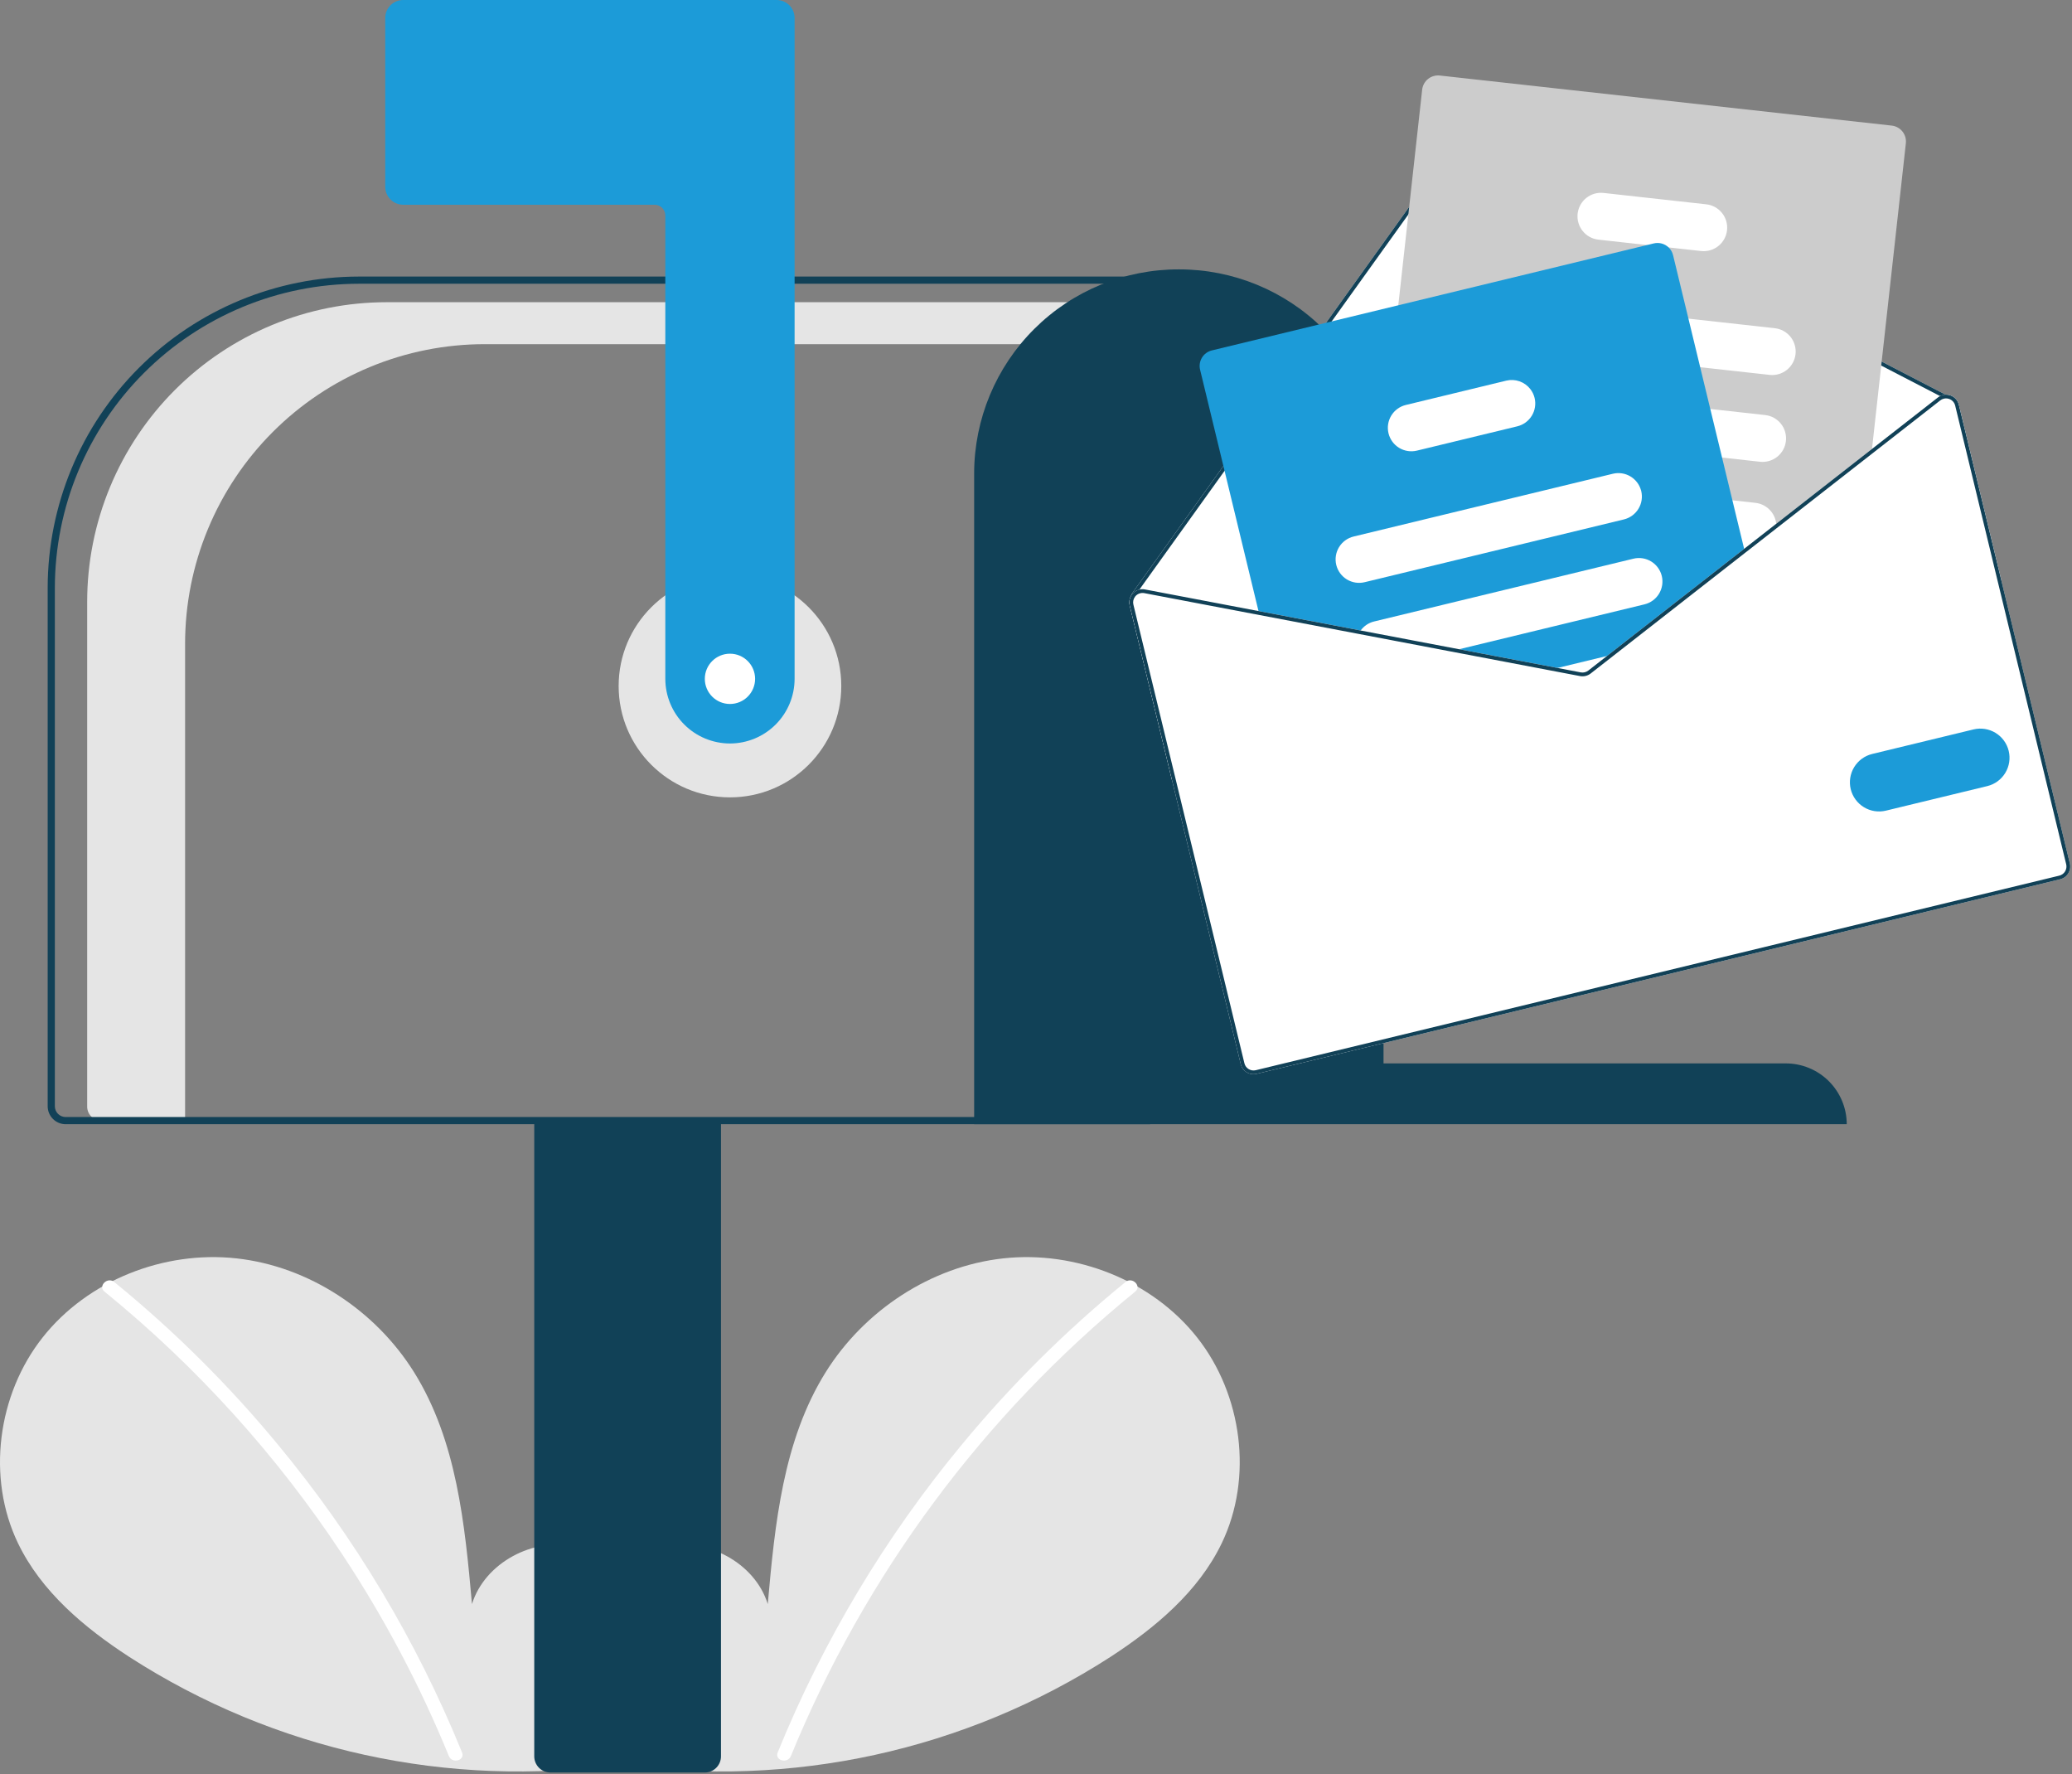 <svg width="577" height="494" viewBox="0 0 577 494" fill="none" xmlns="http://www.w3.org/2000/svg">
<rect x="0" y="0" width="577" height="494" fill="#808080" stroke="none"/>
<g clip-path="url(#clip0_299_39)">
<path d="M169.422 488.35C178.677 480.53 184.298 468.177 182.824 456.151C181.35 444.125 172.219 433.069 160.375 430.515C148.531 427.962 135.03 435.031 131.432 446.601C129.452 424.295 127.171 401.054 115.312 382.058C104.574 364.858 85.975 352.551 65.817 350.349C45.66 348.147 24.438 356.463 11.866 372.373C-0.705 388.283 -3.783 411.412 5.022 429.678C11.508 443.133 23.457 453.147 35.977 461.294C76.434 487.398 124.957 498.013 172.618 491.187" fill="#E5E5E5"/>
<path d="M31.799 356.924C48.432 370.471 63.69 385.622 77.353 402.159C98.737 427.95 116.04 456.866 128.662 487.9C129.586 490.164 125.909 491.15 124.996 488.911C116.969 469.29 107.04 450.502 95.348 432.817C77.117 405.192 54.782 380.507 29.111 359.613C27.213 358.067 29.917 355.391 31.799 356.924Z" fill="white"/>
<path d="M175.814 488.35C166.56 480.53 160.938 468.177 162.412 456.151C163.887 444.125 173.017 433.069 184.861 430.515C196.705 427.962 210.207 435.031 213.804 446.601C215.784 424.295 218.065 401.054 229.924 382.058C240.663 364.858 259.262 352.551 279.419 350.349C299.576 348.147 320.799 356.463 333.37 372.373C345.941 388.283 349.019 411.412 340.214 429.678C333.728 443.133 321.779 453.147 309.259 461.294C268.802 487.398 220.279 498.013 172.618 491.187" fill="#E5E5E5"/>
<path d="M313.437 356.924C296.805 370.471 281.546 385.622 267.883 402.159C246.499 427.95 229.196 456.866 216.574 487.9C215.651 490.164 219.327 491.15 220.241 488.911C240.891 438.474 273.857 394.019 316.125 359.613C318.023 358.067 315.319 355.391 313.437 356.924Z" fill="white"/>
<path d="M203.276 222C220.397 222 234.276 208.121 234.276 191C234.276 173.879 220.397 160 203.276 160C186.156 160 172.276 173.879 172.276 191C172.276 208.121 186.156 222 203.276 222Z" fill="#E5E5E5"/>
<path d="M107.695 84.138H321.276V95.823H134.961C124.006 95.823 113.158 97.981 103.038 102.173C92.917 106.365 83.721 112.509 75.975 120.256C68.228 128.002 62.084 137.198 57.892 147.319C53.7 157.439 51.542 168.287 51.542 179.241V312H28.171C27.138 312 26.148 311.59 25.417 310.859C24.687 310.129 24.276 309.138 24.276 308.105V167.556C24.276 156.601 26.434 145.754 30.626 135.633C34.818 125.512 40.963 116.316 48.709 108.57C56.455 100.824 65.651 94.68 75.772 90.487C85.893 86.295 96.74 84.138 107.695 84.138Z" fill="#E5E5E5"/>
<path d="M148.776 489V311.5H200.776V489C200.775 490.193 200.301 491.337 199.457 492.18C198.613 493.024 197.469 493.499 196.276 493.5H153.276C152.083 493.499 150.94 493.024 150.096 492.18C149.252 491.337 148.778 490.193 148.776 489Z" fill="#114157"/>
<path d="M13.276 308V163.666C13.302 140.688 22.441 118.66 38.689 102.412C54.936 86.165 76.965 77.026 99.942 77H320.276V313H18.276C16.951 312.998 15.68 312.471 14.742 311.534C13.805 310.597 13.278 309.326 13.276 308ZM318.276 79H99.942C77.495 79.025 55.975 87.954 40.102 103.826C24.23 119.698 15.302 141.219 15.276 163.666V308C15.277 308.795 15.594 309.558 16.156 310.12C16.718 310.683 17.481 310.999 18.276 311H318.276V79Z" fill="#114157"/>
<path d="M203.276 207C198.504 206.995 193.929 205.096 190.554 201.722C187.18 198.347 185.282 193.772 185.276 189V60C185.275 59.205 184.959 58.442 184.397 57.88C183.834 57.317 183.072 57.001 182.276 57H112.276C110.951 56.998 109.68 56.471 108.743 55.534C107.805 54.596 107.278 53.326 107.276 52V5C107.278 3.674 107.805 2.404 108.743 1.466C109.68 0.529 110.951 0.002 112.276 0H216.276C217.602 0.002 218.873 0.529 219.81 1.466C220.748 2.403 221.275 3.674 221.276 5V189C221.271 193.772 219.373 198.347 215.998 201.722C212.624 205.096 208.049 206.995 203.276 207Z" fill="#1C9BD8"/>
<path d="M328.276 75C343.362 74.969 357.842 80.931 368.532 91.576C379.222 102.221 385.245 116.676 385.276 131.762V296.071H497.276C501.776 296.062 506.094 297.84 509.282 301.015C512.47 304.19 514.267 308.501 514.276 313H271.276V131.762C271.308 116.676 277.331 102.221 288.021 91.576C298.71 80.931 313.191 74.969 328.276 75Z" fill="#114157"/>
<path d="M314.599 168.568L326.402 217.324L557.283 161.432L545.48 112.676C545.338 112.08 545.047 111.529 544.635 111.076C544.222 110.622 543.702 110.28 543.123 110.081C542.695 109.93 542.242 109.862 541.789 109.88L408.329 40.778C407.547 40.379 406.648 40.272 405.794 40.477C404.941 40.683 404.188 41.186 403.673 41.898L339.353 131.591L315.105 165.414C315.061 165.473 315.031 165.541 315.015 165.613C315 165.686 315 165.76 315.016 165.832C314.523 166.654 314.373 167.636 314.599 168.568Z" fill="white"/>
<path d="M315.016 165.832C315.028 165.896 315.052 165.956 315.086 166.01C315.121 166.065 315.166 166.111 315.219 166.148C315.282 166.191 315.353 166.221 315.427 166.235C315.502 166.25 315.578 166.25 315.653 166.234C315.773 166.202 315.879 166.128 315.952 166.026L316.035 165.911L317.297 164.145L340.226 132.181L404.527 42.508C404.894 42 405.431 41.64 406.04 41.494C406.65 41.348 407.292 41.425 407.849 41.712L540.274 110.278L541.463 110.895C541.511 110.915 541.56 110.933 541.61 110.947C541.7 110.931 541.791 110.922 541.882 110.921C542.006 110.879 542.11 110.792 542.171 110.676C542.204 110.615 542.224 110.549 542.23 110.48C542.236 110.411 542.229 110.342 542.209 110.276C542.189 110.211 542.156 110.149 542.112 110.096C542.068 110.043 542.014 110 541.953 109.967L541.789 109.88L408.329 40.778C407.547 40.379 406.648 40.272 405.794 40.477C404.941 40.683 404.188 41.186 403.673 41.898L339.353 131.591L315.105 165.414C315.061 165.473 315.031 165.541 315.015 165.613C315 165.686 315 165.76 315.016 165.832Z" fill="#114157"/>
<path d="M384.357 170.804L389.496 171.374L427.639 175.599L452.925 178.399L454.418 178.565L485.97 153.92L487.179 152.976L494.632 147.156L521.145 126.449L521.304 124.995L530.735 39.881C530.863 38.709 530.522 37.534 529.785 36.613C529.049 35.692 527.977 35.101 526.806 34.969L400.95 21.028C399.778 20.9 398.603 21.241 397.682 21.978C396.762 22.714 396.171 23.785 396.038 24.957L389.388 84.994L385.699 118.28L382.399 148.059L380.869 161.888L380.423 165.894C380.295 167.066 380.638 168.241 381.375 169.161C382.113 170.082 383.185 170.672 384.357 170.804Z" fill="#CCCCCC"/>
<path d="M418.942 96.198L473.459 102.236L492.792 104.376C493.646 104.471 494.509 104.396 495.334 104.157C496.159 103.918 496.929 103.518 497.599 102.982C498.269 102.445 498.828 101.781 499.242 101.029C499.656 100.277 499.917 99.45 500.012 98.596C500.106 97.743 500.032 96.879 499.793 96.054C499.553 95.229 499.154 94.46 498.617 93.789C498.08 93.119 497.417 92.561 496.664 92.147C495.912 91.733 495.085 91.471 494.232 91.376L470.185 88.713L420.386 83.191C418.661 83.001 416.932 83.503 415.578 84.587C414.224 85.671 413.355 87.249 413.164 88.973C412.973 90.697 413.474 92.427 414.557 93.782C415.641 95.136 417.218 96.005 418.942 96.198Z" fill="white"/>
<path d="M415.838 120.314C415.979 120.339 416.119 120.364 416.263 120.378L479.548 127.389L490.114 128.562C491.839 128.752 493.568 128.25 494.923 127.166C496.277 126.081 497.145 124.503 497.336 122.779C497.527 121.054 497.024 119.324 495.94 117.97C494.855 116.616 493.277 115.748 491.552 115.557L476.274 113.866L426.144 108.312L417.708 107.377C416.02 107.189 414.326 107.664 412.983 108.702C411.64 109.74 410.753 111.26 410.511 112.94C410.268 114.62 410.688 116.329 411.682 117.705C412.676 119.081 414.167 120.017 415.838 120.314Z" fill="white"/>
<path d="M408.675 141.698C409.194 142.559 409.904 143.288 410.75 143.831C411.596 144.373 412.557 144.712 413.555 144.823L439.494 147.696L485.691 152.814L485.701 152.811L487.179 152.976L494.631 147.156C494.677 146.714 494.677 146.268 494.632 145.826C494.475 144.341 493.816 142.955 492.763 141.896C491.711 140.837 490.329 140.168 488.845 140.002L482.428 139.289L456.971 136.472L438.654 134.44L414.994 131.818C413.781 131.684 412.555 131.891 411.455 132.417C410.354 132.943 409.422 133.767 408.765 134.795C408.108 135.822 407.751 137.013 407.735 138.233C407.719 139.453 408.045 140.653 408.675 141.698Z" fill="white"/>
<path d="M445.108 66.719L458.673 68.222L464.664 68.887L473.714 69.889C475.439 70.079 477.168 69.577 478.523 68.493C479.877 67.408 480.745 65.83 480.936 64.106C481.126 62.381 480.624 60.651 479.54 59.297C478.455 57.943 476.877 57.075 475.152 56.884L446.553 53.718C444.829 53.527 443.1 54.028 441.745 55.111C440.39 56.195 439.522 57.772 439.33 59.496C439.138 61.22 439.64 62.95 440.723 64.305C441.807 65.659 443.384 66.528 445.108 66.719Z" fill="white"/>
<path d="M334.194 102.932L350.731 171.246L378.332 176.494L403.864 181.355L431.258 186.567L440.011 188.233C440.523 188.33 441.05 188.316 441.557 188.194C442.064 188.071 442.539 187.842 442.95 187.521L449.972 182.037L454.418 178.565L485.971 153.92L465.909 71.046C465.71 70.222 465.278 69.472 464.664 68.887C464.126 68.37 463.466 67.996 462.745 67.801C462.024 67.606 461.266 67.595 460.539 67.77L337.47 97.563C336.324 97.841 335.335 98.563 334.721 99.569C334.106 100.576 333.917 101.785 334.194 102.932Z" fill="#1C9BD8"/>
<path d="M372.114 157.278C372.524 158.963 373.585 160.417 375.065 161.32C376.546 162.223 378.324 162.502 380.01 162.096L452.224 144.614C453.909 144.204 455.362 143.142 456.265 141.662C457.168 140.182 457.448 138.404 457.042 136.718C457.024 136.635 457 136.553 456.972 136.472C456.511 134.846 455.438 133.463 453.98 132.611C452.521 131.758 450.789 131.504 449.147 131.9L376.932 149.382C375.247 149.792 373.793 150.853 372.89 152.333C371.987 153.814 371.708 155.592 372.114 157.278Z" fill="white"/>
<path d="M378.332 176.494L403.864 181.355L457.949 168.262C459.635 167.854 461.089 166.793 461.993 165.312C462.896 163.831 463.175 162.052 462.767 160.366C462.358 158.68 461.297 157.225 459.817 156.322C458.336 155.418 456.557 155.14 454.871 155.548L382.656 173.03C381.147 173.392 379.818 174.283 378.909 175.541C378.69 175.842 378.497 176.161 378.332 176.494Z" fill="white"/>
<path d="M431.258 186.567L440.011 188.233C440.523 188.33 441.05 188.316 441.557 188.194C442.064 188.071 442.539 187.842 442.95 187.521L449.972 182.037L431.258 186.567Z" fill="white"/>
<path d="M386.665 120.647C387.074 122.332 388.136 123.786 389.616 124.689C391.097 125.592 392.875 125.871 394.561 125.465L422.531 118.694C424.216 118.283 425.669 117.222 426.572 115.741C427.475 114.261 427.755 112.484 427.349 110.798C427.131 109.892 426.72 109.044 426.144 108.312C425.37 107.322 424.328 106.575 423.142 106.162C421.955 105.748 420.675 105.685 419.453 105.98L391.483 112.751C389.797 113.159 388.343 114.22 387.439 115.701C386.535 117.182 386.257 118.961 386.665 120.647Z" fill="white"/>
<path d="M403.862 181.354L431.26 186.568L440.011 188.234C440.523 188.33 441.049 188.316 441.556 188.193C442.062 188.071 442.537 187.842 442.949 187.523L449.976 182.037L447.51 182.634L442.304 186.695C442.01 186.923 441.671 187.086 441.309 187.174C440.947 187.262 440.571 187.272 440.205 187.203L433.726 185.971L406.328 180.757L403.862 181.354ZM485.7 152.815L485.967 153.917L487.182 152.972L485.7 152.815ZM403.862 181.354L431.26 186.568L440.011 188.234C440.523 188.33 441.049 188.316 441.556 188.193C442.062 188.071 442.537 187.842 442.949 187.523L449.976 182.037L447.51 182.634L442.304 186.695C442.01 186.923 441.671 187.086 441.309 187.174C440.947 187.262 440.571 187.272 440.205 187.203L433.726 185.971L406.328 180.757L403.862 181.354ZM403.862 181.354L431.26 186.568L440.011 188.234C440.523 188.33 441.049 188.316 441.556 188.193C442.062 188.071 442.537 187.842 442.949 187.523L449.976 182.037L447.51 182.634L442.304 186.695C442.01 186.923 441.671 187.086 441.309 187.174C440.947 187.262 440.571 187.272 440.205 187.203L433.726 185.971L406.328 180.757L403.862 181.354ZM314.599 168.567L345.515 296.278C345.744 297.221 346.339 298.035 347.168 298.541C347.997 299.047 348.993 299.204 349.937 298.976L573.698 244.808C574.642 244.579 575.456 243.984 575.962 243.155C576.468 242.326 576.624 241.33 576.396 240.386L545.48 112.676C545.338 112.08 545.047 111.529 544.635 111.076C544.222 110.622 543.702 110.28 543.123 110.081C542.695 109.93 542.242 109.862 541.789 109.88C541.26 109.895 540.742 110.032 540.274 110.278C540.058 110.381 539.855 110.507 539.667 110.655L521.303 124.995L494.633 145.829L485.698 152.808L485.7 152.815L485.692 152.817L452.926 178.395L447.51 182.634L442.304 186.695C442.01 186.923 441.671 187.086 441.309 187.174C440.947 187.262 440.571 187.272 440.205 187.203L433.726 185.971L406.328 180.757L378.906 175.542L318.845 164.112C318.333 164.01 317.805 164.022 317.297 164.145C316.614 164.312 315.994 164.672 315.509 165.181C315.324 165.381 315.159 165.599 315.016 165.832C314.523 166.654 314.373 167.636 314.599 168.567ZM403.862 181.354L431.26 186.568L440.011 188.234C440.523 188.33 441.049 188.316 441.556 188.193C442.062 188.071 442.537 187.842 442.949 187.523L449.976 182.037L447.51 182.634L442.304 186.695C442.01 186.923 441.671 187.086 441.309 187.174C440.947 187.262 440.571 187.272 440.205 187.203L433.726 185.971L406.328 180.757L403.862 181.354ZM403.862 181.354L431.26 186.568L440.011 188.234C440.523 188.33 441.049 188.316 441.556 188.193C442.062 188.071 442.537 187.842 442.949 187.523L449.976 182.037L447.51 182.634L442.304 186.695C442.01 186.923 441.671 187.086 441.309 187.174C440.947 187.262 440.571 187.272 440.205 187.203L433.726 185.971L406.328 180.757L403.862 181.354ZM403.862 181.354L431.26 186.568L440.011 188.234C440.523 188.33 441.049 188.316 441.556 188.193C442.062 188.071 442.537 187.842 442.949 187.523L449.976 182.037L447.51 182.634L442.304 186.695C442.01 186.923 441.671 187.086 441.309 187.174C440.947 187.262 440.571 187.272 440.205 187.203L433.726 185.971L406.328 180.757L403.862 181.354Z" fill="white"/>
<path d="M403.862 181.354L431.26 186.568L440.011 188.234C440.523 188.33 441.049 188.316 441.556 188.193C442.062 188.071 442.537 187.842 442.949 187.523L449.976 182.037L447.51 182.634L442.304 186.695C442.01 186.923 441.671 187.086 441.309 187.174C440.947 187.262 440.571 187.272 440.205 187.203L433.726 185.971L406.328 180.757L403.862 181.354ZM485.7 152.815L485.967 153.917L487.182 152.972L485.7 152.815ZM403.862 181.354L431.26 186.568L440.011 188.234C440.523 188.33 441.049 188.316 441.556 188.193C442.062 188.071 442.537 187.842 442.949 187.523L449.976 182.037L447.51 182.634L442.304 186.695C442.01 186.923 441.671 187.086 441.309 187.174C440.947 187.262 440.571 187.272 440.205 187.203L433.726 185.971L406.328 180.757L403.862 181.354ZM403.862 181.354L431.26 186.568L440.011 188.234C440.523 188.33 441.049 188.316 441.556 188.193C442.062 188.071 442.537 187.842 442.949 187.523L449.976 182.037L447.51 182.634L442.304 186.695C442.01 186.923 441.671 187.086 441.309 187.174C440.947 187.262 440.571 187.272 440.205 187.203L433.726 185.971L406.328 180.757L403.862 181.354ZM316.035 165.911L316.171 166.013C316.193 165.976 316.233 165.942 316.263 165.903C316.566 165.588 316.943 165.353 317.359 165.219C317.775 165.085 318.218 165.056 318.648 165.135L378.334 176.489L403.862 181.354L431.26 186.568L440.011 188.234C440.523 188.33 441.049 188.316 441.556 188.193C442.062 188.071 442.537 187.842 442.949 187.523L449.976 182.037L447.51 182.634L442.304 186.695C442.01 186.923 441.671 187.086 441.309 187.174C440.947 187.262 440.571 187.272 440.205 187.203L433.726 185.971L406.328 180.757L378.906 175.542L318.845 164.112C318.333 164.01 317.805 164.022 317.297 164.145L316.035 165.911ZM314.599 168.567L345.515 296.278C345.744 297.221 346.339 298.035 347.168 298.541C347.997 299.047 348.993 299.204 349.937 298.976L573.698 244.808C574.642 244.579 575.456 243.984 575.962 243.155C576.468 242.326 576.624 241.33 576.396 240.386L545.48 112.676C545.338 112.08 545.047 111.529 544.635 111.076C544.222 110.622 543.702 110.28 543.123 110.081C542.695 109.93 542.242 109.862 541.789 109.88C541.26 109.895 540.742 110.032 540.274 110.278C540.058 110.381 539.855 110.507 539.667 110.655L521.303 124.995L494.633 145.829L485.698 152.808L485.7 152.815L485.692 152.817L452.926 178.395L447.51 182.634L442.304 186.695C442.01 186.923 441.671 187.086 441.309 187.174C440.947 187.262 440.571 187.272 440.205 187.203L433.726 185.971L406.328 180.757L378.906 175.542L318.845 164.112C318.333 164.01 317.805 164.022 317.297 164.145C316.614 164.312 315.994 164.672 315.509 165.181C315.324 165.381 315.159 165.599 315.016 165.832C314.523 166.653 314.373 167.636 314.599 168.567ZM315.619 168.321C315.527 167.944 315.521 167.552 315.601 167.173C315.681 166.794 315.845 166.438 316.08 166.13C316.101 166.085 316.132 166.045 316.171 166.013C316.193 165.976 316.233 165.942 316.263 165.903C316.566 165.588 316.943 165.353 317.359 165.219C317.775 165.085 318.218 165.056 318.648 165.135L378.334 176.489L403.862 181.354L431.26 186.568L440.011 188.234C440.523 188.33 441.049 188.316 441.556 188.193C442.062 188.071 442.537 187.842 442.949 187.523L449.976 182.037L454.42 178.565L485.967 153.917L487.182 152.972L494.628 147.155L521.147 126.445L540.318 111.474C540.609 111.247 540.946 111.084 541.305 110.997C541.405 110.972 541.507 110.955 541.61 110.947C541.7 110.93 541.79 110.922 541.882 110.921C542.188 110.918 542.493 110.967 542.782 111.068C543.195 111.212 543.566 111.456 543.861 111.78C544.155 112.104 544.364 112.496 544.468 112.921L575.384 240.631C575.466 240.966 575.48 241.313 575.427 241.653C575.374 241.994 575.254 242.32 575.075 242.614C574.896 242.908 574.66 243.164 574.382 243.367C574.103 243.57 573.788 243.715 573.453 243.796L349.692 297.964C349.017 298.126 348.305 298.014 347.713 297.651C347.121 297.289 346.697 296.706 346.535 296.031L315.619 168.321ZM403.862 181.354L431.26 186.568L440.011 188.234C440.523 188.33 441.049 188.316 441.556 188.193C442.062 188.071 442.537 187.842 442.949 187.523L449.976 182.037L447.51 182.634L442.304 186.695C442.01 186.923 441.671 187.086 441.309 187.174C440.947 187.262 440.571 187.272 440.205 187.203L433.726 185.971L406.328 180.757L403.862 181.354ZM403.862 181.354L431.26 186.568L440.011 188.234C440.523 188.33 441.049 188.316 441.556 188.193C442.062 188.071 442.537 187.842 442.949 187.523L449.976 182.037L447.51 182.634L442.304 186.695C442.01 186.923 441.671 187.086 441.309 187.174C440.947 187.262 440.571 187.272 440.205 187.203L433.726 185.971L406.328 180.757L403.862 181.354ZM403.862 181.354L431.26 186.568L440.011 188.234C440.523 188.33 441.049 188.316 441.556 188.193C442.062 188.071 442.537 187.842 442.949 187.523L449.976 182.037L447.51 182.634L442.304 186.695C442.01 186.923 441.671 187.086 441.309 187.174C440.947 187.262 440.571 187.272 440.205 187.203L433.726 185.971L406.328 180.757L403.862 181.354Z" fill="#114157"/>
<path d="M515.378 219.717C514.874 217.625 515.221 215.418 516.342 213.58C517.463 211.743 519.268 210.425 521.359 209.916L549.601 203.079C551.691 202.581 553.893 202.932 555.725 204.054C557.556 205.176 558.869 206.979 559.374 209.067C559.88 211.155 559.537 213.358 558.421 215.194C557.305 217.03 555.507 218.349 553.421 218.861L525.18 225.698C523.087 226.202 520.88 225.856 519.042 224.734C517.205 223.613 515.887 221.809 515.378 219.717Z" fill="#1C9BD8"/>
<path d="M203.276 196C207.142 196 210.276 192.866 210.276 189C210.276 185.134 207.142 182 203.276 182C199.41 182 196.276 185.134 196.276 189C196.276 192.866 199.41 196 203.276 196Z" fill="white"/>
</g>
<defs>
<clipPath id="clip0_299_39">
<rect width="576.499" height="493.5" fill="white"/>
</clipPath>
</defs>
</svg>
